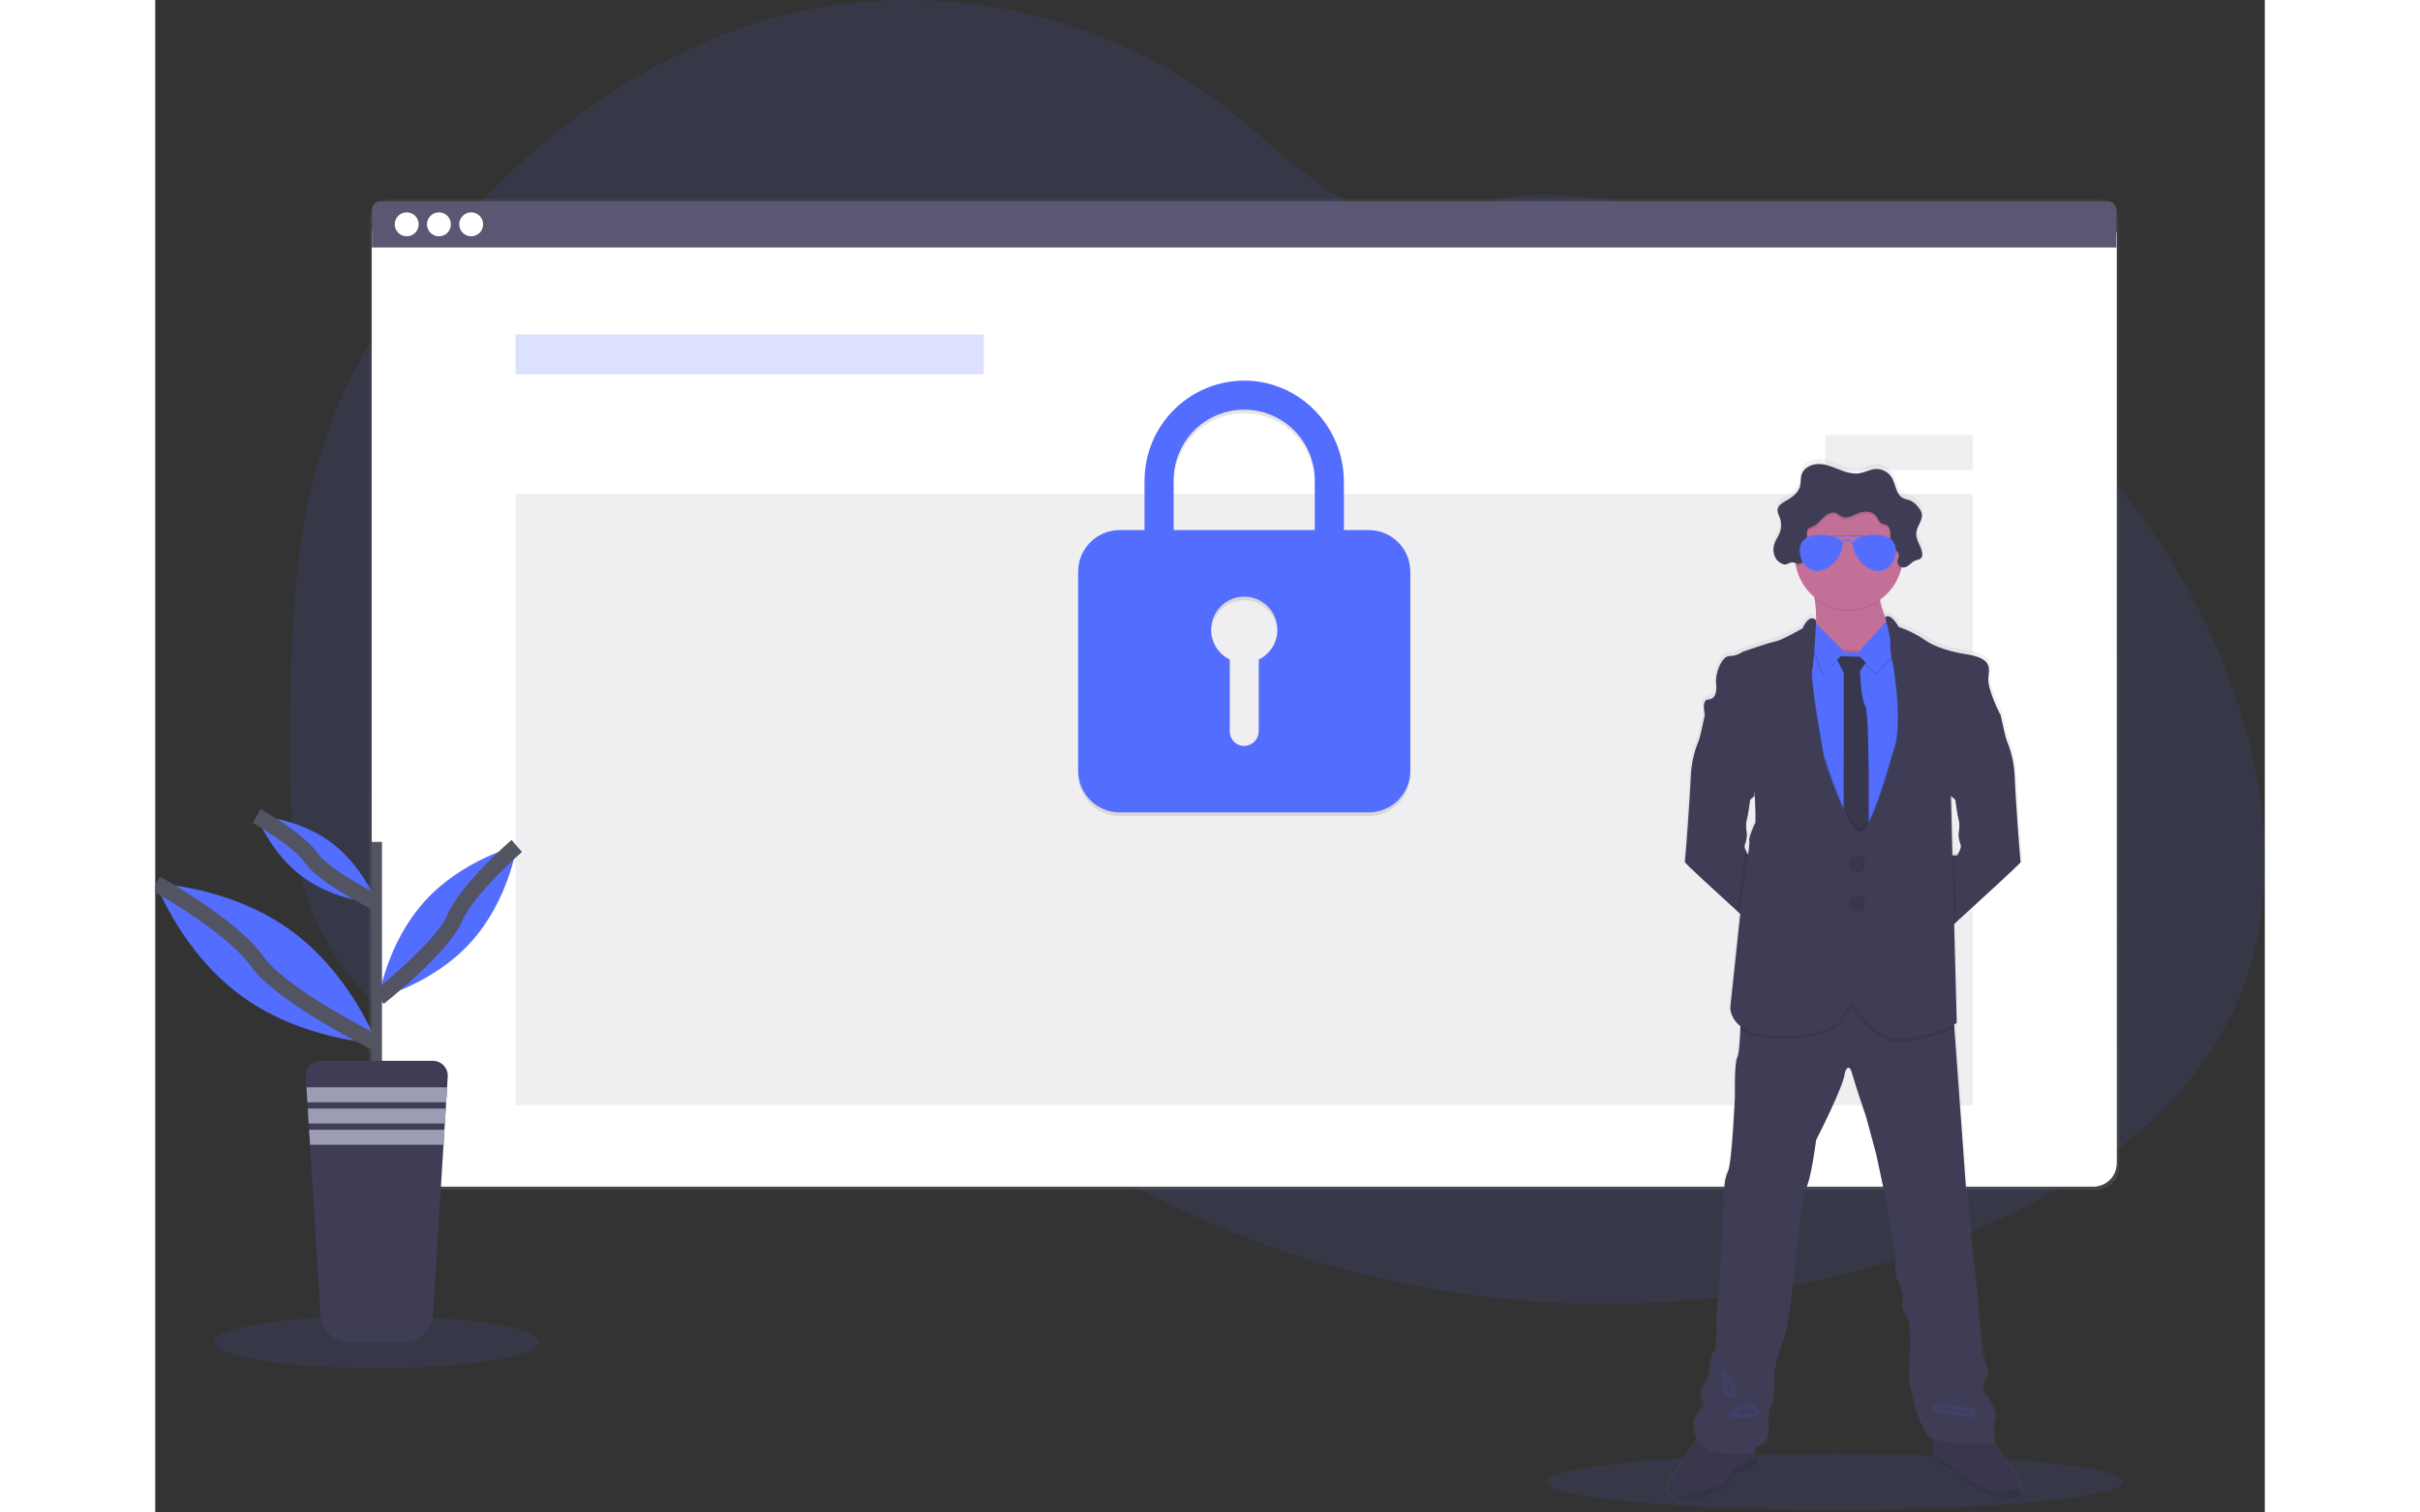 <svg width="200" height="125" viewBox="0 0 265 190" fill="none" xmlns="http://www.w3.org/2000/svg">
<rect x="0" y="0" width="265" height="190" fill="#333333" stroke="none"/>
<g clip-path="url(#clip0)">
<path opacity="0.1" d="M260.804 127.511C254.657 140.19 242.177 148.669 229.244 154.26C211.832 161.789 192.657 164.776 173.746 163.513C170.432 163.292 167.128 162.94 163.834 162.456C152.394 160.787 141.24 157.539 130.692 152.805C127.648 151.434 124.665 149.937 121.744 148.315C116.866 145.611 112.191 142.554 107.758 139.168C106.643 138.317 105.544 137.444 104.46 136.549C103.708 135.929 102.963 135.296 102.207 134.68C100.61 133.383 98.968 132.15 97.136 131.227C96.583 130.948 96.016 130.698 95.438 130.477C89.636 128.27 82.946 129.103 76.906 130.824C72.312 132.133 67.834 133.926 63.244 135.205C61.203 135.792 59.123 136.234 57.019 136.529C52.323 137.123 47.554 136.704 43.033 135.3L42.647 135.18C41.999 134.976 41.357 134.754 40.72 134.511L40.334 134.363C39.717 134.126 39.113 133.871 38.523 133.598L38.136 133.422C37.519 133.135 36.916 132.832 36.325 132.513C36.112 132.402 35.902 132.281 35.693 132.168C32.333 130.291 29.278 127.913 26.635 125.115C26.558 125.039 26.487 124.96 26.403 124.884C26.035 124.486 25.675 124.081 25.325 123.667C25.196 123.514 25.066 123.361 24.939 123.204C24.524 122.698 24.124 122.181 23.738 121.652C23.681 121.576 23.625 121.497 23.57 121.421C21.99 119.235 20.68 116.867 19.669 114.368C19.637 114.291 19.607 114.213 19.579 114.136C19.271 113.342 18.989 112.535 18.735 111.714C18.631 111.372 18.531 111.02 18.443 110.678C18.413 110.576 18.386 110.472 18.36 110.37C17.083 105.343 16.938 100.118 16.938 94.922C16.938 94.316 16.938 93.711 16.938 93.106C16.974 84.702 17.104 76.155 18.344 67.866C18.344 67.809 18.36 67.751 18.369 67.695C18.784 64.905 19.349 62.139 20.06 59.409C20.805 56.545 21.757 53.738 22.908 51.012C25.76 44.303 29.908 38.199 34.514 32.541C46.115 18.302 61.329 6.35 79.136 1.876C98.325 -2.942 119.651 1.675 135.129 13.998C139.848 17.754 144.088 22.203 149.388 25.083C154.014 27.59 159.43 28.629 164.385 26.656C168.479 25.025 171.144 24.215 175.743 24.463C185.263 25.001 194.649 26.967 203.585 30.294C203.946 30.426 204.307 30.563 204.665 30.699C227.962 39.612 247.988 57.32 258.398 80.076C258.674 80.677 258.941 81.283 259.201 81.894C265.407 96.391 267.651 113.382 260.804 127.511Z" fill="#536DFE"/>
<path opacity="0.1" d="M27.829 171.873C39.107 171.873 48.25 170.404 48.25 168.593C48.25 166.781 39.107 165.312 27.829 165.312C16.55 165.312 7.407 166.781 7.407 168.593C7.407 170.404 16.55 171.873 27.829 171.873Z" fill="#536DFE"/>
<path opacity="0.1" d="M211.029 189.666C231.027 189.666 247.239 188.092 247.239 186.15C247.239 184.208 231.027 182.634 211.029 182.634C191.031 182.634 174.82 184.208 174.82 186.15C174.82 188.092 191.031 189.666 211.029 189.666Z" fill="#536DFE"/>
<path d="M243.813 24.925H29.756C28.16 24.925 26.866 26.219 26.866 27.815V146.566C26.866 148.161 28.16 149.455 29.756 149.455H243.813C245.409 149.455 246.702 148.161 246.702 146.566V27.815C246.702 26.219 245.409 24.925 243.813 24.925Z" fill="url(#paint0_linear)"/>
<path d="M243.488 26.677H30.104C28.508 26.677 27.215 27.97 27.215 29.566V146.152C27.215 147.747 28.508 149.041 30.104 149.041H243.488C245.084 149.041 246.378 147.747 246.378 146.152V29.566C246.378 27.97 245.084 26.677 243.488 26.677Z" fill="white"/>
<path d="M243.488 26.677H30.104C28.508 26.677 27.215 27.97 27.215 29.566V146.152C27.215 147.747 28.508 149.041 30.104 149.041H243.488C245.084 149.041 246.378 147.747 246.378 146.152V29.566C246.378 27.97 245.084 26.677 243.488 26.677Z" fill="white"/>
<path opacity="0.04" d="M243.488 26.677H30.104C28.508 26.677 27.215 27.97 27.215 29.566V146.152C27.215 147.747 28.508 149.041 30.104 149.041H243.488C245.084 149.041 246.378 147.747 246.378 146.152V29.566C246.378 27.97 245.084 26.677 243.488 26.677Z" fill="white"/>
<path d="M245.265 25.272H28.328C28.032 25.272 27.749 25.39 27.541 25.598C27.332 25.807 27.215 26.09 27.215 26.385V31.088H246.368V26.385C246.368 26.091 246.252 25.81 246.046 25.602C245.839 25.393 245.558 25.275 245.265 25.272Z" fill="#5A5773"/>
<path d="M31.591 29.684C32.422 29.684 33.095 29.011 33.095 28.18C33.095 27.35 32.422 26.677 31.591 26.677C30.761 26.677 30.088 27.35 30.088 28.18C30.088 29.011 30.761 29.684 31.591 29.684Z" fill="white"/>
<path d="M35.639 29.684C36.47 29.684 37.143 29.011 37.143 28.18C37.143 27.35 36.47 26.677 35.639 26.677C34.809 26.677 34.136 27.35 34.136 28.18C34.136 29.011 34.809 29.684 35.639 29.684Z" fill="white"/>
<path d="M39.688 29.684C40.519 29.684 41.192 29.011 41.192 28.18C41.192 27.35 40.519 26.677 39.688 26.677C38.858 26.677 38.185 27.35 38.185 28.18C38.185 29.011 38.858 29.684 39.688 29.684Z" fill="white"/>
<path opacity="0.2" d="M104.08 42.025H45.266V47.017H104.08V42.025Z" fill="#536DFE"/>
<path opacity="0.1" d="M228.328 62.042H45.266V138.833H228.328V62.042Z" fill="#5A5773"/>
<path opacity="0.1" d="M152.451 67.05H149.316V60.961C149.316 54.091 143.839 48.38 136.968 48.275C135.311 48.258 133.668 48.569 132.132 49.189C130.596 49.81 129.198 50.729 128.018 51.892C126.839 53.056 125.901 54.441 125.26 55.969C124.618 57.496 124.285 59.136 124.28 60.792V67.05H121.152C119.77 67.054 118.446 67.605 117.469 68.582C116.491 69.56 115.94 70.884 115.936 72.266V97.3C115.94 98.683 116.491 100.007 117.469 100.984C118.446 101.961 119.77 102.512 121.152 102.517H152.451C153.833 102.512 155.157 101.961 156.134 100.984C157.111 100.007 157.661 98.682 157.665 97.3V72.266C157.661 70.884 157.111 69.56 156.134 68.582C155.157 67.605 153.833 67.054 152.451 67.05ZM138.629 83.324V92.29C138.632 92.764 138.455 93.223 138.132 93.572C137.81 93.92 137.368 94.133 136.894 94.168C136.647 94.18 136.4 94.141 136.168 94.054C135.936 93.968 135.724 93.835 135.545 93.664C135.366 93.493 135.224 93.288 135.126 93.061C135.029 92.833 134.979 92.588 134.979 92.341V83.319C134.133 82.906 133.451 82.219 133.046 81.369C132.64 80.519 132.535 79.557 132.747 78.64C132.959 77.722 133.475 76.904 134.212 76.318C134.949 75.732 135.862 75.413 136.804 75.413C137.745 75.413 138.659 75.732 139.396 76.318C140.133 76.904 140.649 77.722 140.861 78.64C141.073 79.557 140.967 80.519 140.562 81.369C140.157 82.219 139.475 82.906 138.629 83.319V83.324ZM145.671 67.05H127.93V60.792C127.93 58.441 128.864 56.186 130.527 54.523C132.19 52.86 134.445 51.926 136.797 51.926C139.149 51.926 141.404 52.86 143.067 54.523C144.73 56.186 145.664 58.441 145.664 60.792L145.671 67.05Z" fill="black"/>
<path d="M152.451 66.587H149.316V60.499C149.316 53.628 143.839 47.917 136.968 47.813C135.311 47.795 133.668 48.106 132.132 48.727C130.596 49.347 129.198 50.266 128.018 51.43C126.839 52.593 125.901 53.979 125.26 55.506C124.618 57.034 124.285 58.673 124.28 60.33V66.587H121.152C119.77 66.591 118.446 67.142 117.469 68.12C116.491 69.097 115.94 70.421 115.936 71.804V96.838C115.94 98.22 116.491 99.544 117.469 100.521C118.446 101.499 119.77 102.05 121.152 102.054H152.451C153.833 102.05 155.157 101.499 156.134 100.521C157.111 99.544 157.661 98.22 157.665 96.838V71.804C157.661 70.422 157.111 69.097 156.134 68.12C155.157 67.142 153.833 66.591 152.451 66.587V66.587ZM138.629 82.861V91.827C138.632 92.302 138.455 92.76 138.132 93.109C137.81 93.458 137.368 93.671 136.894 93.706C136.647 93.717 136.4 93.678 136.168 93.592C135.936 93.505 135.724 93.372 135.545 93.202C135.366 93.031 135.224 92.825 135.126 92.598C135.029 92.37 134.979 92.126 134.979 91.878V82.856C134.133 82.444 133.451 81.756 133.046 80.906C132.64 80.057 132.535 79.095 132.747 78.177C132.959 77.26 133.475 76.441 134.212 75.855C134.949 75.269 135.862 74.95 136.804 74.95C137.745 74.95 138.659 75.269 139.396 75.855C140.133 76.441 140.649 77.26 140.861 78.177C141.073 79.095 140.967 80.057 140.562 80.906C140.157 81.756 139.475 82.444 138.629 82.856V82.861ZM145.671 66.587H127.93V60.33C127.93 57.978 128.864 55.723 130.527 54.06C132.19 52.397 134.445 51.463 136.797 51.463C139.149 51.463 141.404 52.397 143.067 54.06C144.73 55.723 145.664 57.978 145.664 60.33L145.671 66.587Z" fill="#536DFE"/>
<path opacity="0.1" d="M228.328 54.651H209.799V59.025H228.328V54.651Z" fill="#5A5773"/>
<path d="M234.634 187.21C234.512 186.597 234.303 186.004 234.014 185.449L231.238 181.304H231.254C231.254 181.304 230.817 179.222 231.254 178.2C231.691 177.177 229.695 174.663 229.695 174.663C229.695 174.663 229.452 174.031 230.086 173.254C230.72 172.477 229.695 170.2 229.695 170.2C229.695 170.2 229.209 165.447 229.161 164.72C229.112 163.994 228.721 159.969 228.721 159.969L227.796 151.435L226.149 128.818L226.119 128.395C226.322 128.296 226.431 128.233 226.431 128.233L226.102 115.728L226.387 115.471C228.871 113.222 234.601 108.018 234.543 107.904C234.486 107.791 233.85 99.213 233.775 97.067C233.712 95.541 233.378 94.039 232.79 92.63C232.647 92.345 232.233 90.469 232.061 89.676C232.015 89.458 231.985 89.322 231.985 89.322C231.985 89.322 230.306 86.12 230.451 84.665C230.597 83.21 230.889 82.121 227.308 81.612C227.308 81.612 224.3 81.163 222.51 79.939C221.451 79.206 220.294 78.627 219.072 78.218C219.072 78.218 218.068 76.368 217.37 76.995C217.074 76.334 216.853 75.643 216.711 74.933L216.69 74.804C218.016 73.879 218.97 72.513 219.382 70.95C219.406 70.862 219.424 70.772 219.445 70.684C219.514 70.707 219.587 70.721 219.66 70.723C220.268 70.723 220.643 70.046 221.212 69.83C221.443 69.74 221.728 69.726 221.906 69.543C221.965 69.473 222.009 69.391 222.035 69.303C222.061 69.216 222.069 69.123 222.059 69.032C222.065 68.969 222.065 68.906 222.059 68.843C222.06 68.82 222.06 68.798 222.059 68.775V68.799C221.904 67.957 221.251 67.209 221.323 66.353C221.393 65.549 222.1 64.841 222.043 64.056C222.042 63.994 222.036 63.933 222.026 63.871V63.899C221.94 63.593 221.782 63.312 221.564 63.08C221.315 62.741 220.988 62.467 220.611 62.28C220.289 62.139 219.917 62.106 219.616 61.938C218.732 61.456 218.735 60.203 218.21 59.347C217.985 58.989 217.665 58.701 217.287 58.514C216.908 58.326 216.486 58.247 216.065 58.285C215.408 58.35 214.814 58.699 214.164 58.812C213.275 58.97 212.371 58.68 211.529 58.35C210.687 58.019 209.833 57.656 208.929 57.656C208.024 57.656 207.046 58.118 206.773 58.972C206.627 59.434 206.699 59.932 206.588 60.401C206.389 61.23 205.662 61.822 204.911 62.234C204.448 62.49 203.897 62.784 203.754 63.27C203.754 63.256 203.754 63.245 203.754 63.233C203.744 63.272 203.736 63.311 203.731 63.351C203.726 63.402 203.726 63.454 203.731 63.506C203.731 63.839 203.907 64.156 204.025 64.473C204.244 65.076 204.24 65.738 204.011 66.337C203.84 66.777 203.548 67.163 203.382 67.6C203.303 67.804 203.252 68.017 203.229 68.234V68.197C203.223 68.296 203.223 68.395 203.229 68.493C203.226 68.831 203.305 69.165 203.46 69.465C203.566 69.672 203.713 69.856 203.891 70.006C204.07 70.156 204.276 70.268 204.499 70.337C204.962 70.443 205.251 69.99 205.739 70.106C205.826 70.127 205.912 70.154 205.996 70.187C206.012 70.291 206.028 70.395 206.046 70.496C206.342 72.053 207.171 73.458 208.392 74.468C208.392 74.524 208.411 74.579 208.418 74.637C208.565 75.559 208.63 76.493 208.61 77.427C208.61 77.427 207.881 76.361 206.882 78.419C206.882 78.419 204.274 79.923 203.375 80.094C202.475 80.265 199.28 81.378 199.28 81.378C198.798 81.727 198.219 81.914 197.624 81.912C196.627 81.912 195.799 84.094 195.919 85.281C196.039 86.467 195.847 87.342 194.92 87.39C193.992 87.439 194.499 89.32 194.506 89.352L194.42 89.757C194.24 90.585 193.846 92.362 193.708 92.639C193.119 94.048 192.785 95.55 192.72 97.076C192.648 99.223 192.026 107.768 191.954 107.914C191.905 108.008 195.831 111.596 198.591 114.104L198.991 114.465L197.721 126.327C197.758 126.784 197.894 127.228 198.119 127.627C198.344 128.026 198.654 128.372 199.026 128.64C199.026 128.779 199.026 128.92 199.012 129.066C198.956 130.454 198.845 132.133 198.623 132.573C198.235 133.35 198.332 137.519 198.332 137.519C198.332 137.519 197.941 146.004 197.455 146.927C196.969 147.85 196.87 149.786 197.015 150.165C197.161 150.545 196.527 160.734 196.527 160.734L196.042 165.294C196.042 165.294 196.187 169.657 195.748 169.754C195.308 169.851 195.065 172.858 195.065 172.858C195.065 172.858 193.509 174.991 194.189 175.766C194.869 176.541 194.089 176.883 194.017 177.075C193.946 177.267 192.532 178.001 193.555 180.712C193.564 180.739 193.575 180.765 193.587 180.79C192.63 182.121 189.595 186.412 189.78 187.064C189.916 187.479 190.206 187.826 190.589 188.036C191.304 188.464 192.53 188.662 194.48 188.036C197.719 186.992 197.487 186.24 197.487 186.24C197.504 185.889 197.655 185.557 197.909 185.314C198.163 185.07 198.5 184.933 198.852 184.931C200.192 184.834 201.191 183.599 201.191 183.599L201.034 183.013L200.818 182.204C200.844 181.973 201.008 181.568 201.744 181.343C202.866 181.003 202.572 178.87 202.572 178.87C202.572 178.87 202.475 176.64 202.961 176.349C203.446 176.058 203.254 172.372 203.254 172.372C203.254 172.372 203.791 169.705 204.568 167.91C205.346 166.115 206.275 155.451 206.275 155.451C206.275 155.451 206.907 150.214 207.492 148.71C208.077 147.207 208.614 142.989 208.614 142.989C208.614 142.989 212.221 136.006 212.267 134.454C212.267 134.454 212.729 132.999 213.192 134.599C213.655 136.2 214.955 140.031 214.955 140.031L216.22 144.734L217.731 151.764L218.707 157.681C218.707 157.681 218.559 159.911 218.938 160.688C219.318 161.465 219.864 163.256 219.572 163.596C219.281 163.936 220.155 165.537 220.4 165.875C220.645 166.212 220.4 173.39 220.4 173.39C220.4 173.39 221.52 179.5 223.128 180.561C223.24 180.635 223.359 180.697 223.484 180.746C223.461 181.408 223.438 182.294 223.468 182.757C223.464 182.86 223.481 182.963 223.518 183.06C223.664 183.254 225.321 184.563 225.663 184.563C226.005 184.563 227.22 185.412 227.271 185.824C227.321 186.236 230.831 187.98 231.328 188.031C231.825 188.082 234.236 188.514 234.567 187.837C234.648 187.638 234.672 187.421 234.634 187.21ZM226.012 99.833L226.262 100.048C226.262 100.048 226.519 102.049 226.702 102.649C226.884 103.248 226.665 104.414 226.665 104.414C226.681 104.849 226.768 105.278 226.921 105.686C227.139 106.123 226.482 107.074 226.482 107.074H225.897L225.714 99.584L226.012 99.833ZM208.61 77.469V77.425C208.605 77.439 208.603 77.455 208.603 77.469H208.61ZM199.623 106.303C199.532 106.11 199.519 105.889 199.586 105.686C199.638 105.576 199.679 105.461 199.708 105.343C199.78 105.04 199.825 104.73 199.842 104.418C199.843 104.414 199.843 104.41 199.842 104.407C199.821 104.296 199.634 103.222 199.808 102.653C199.981 102.084 200.245 100.053 200.245 100.053L200.411 99.912L200.798 99.576C200.798 99.576 200.798 99.452 200.825 99.246C200.906 101.004 200.971 102.947 200.867 103.044C200.673 103.236 199.965 105.126 200.136 105.2C200.192 105.226 200.115 105.982 199.986 107C199.84 106.781 199.718 106.548 199.623 106.303V106.303Z" fill="url(#paint1_linear)"/>
<path d="M218.268 79.317V82.195L212.364 85.163C212.364 85.163 206.502 81.616 207.948 80.205C208.873 79.312 208.695 76.86 208.445 75.174C208.3 74.193 208.131 73.474 208.131 73.474C208.131 73.474 218.661 70.466 217.069 72.75C216.537 73.513 216.496 74.501 216.674 75.479C217.035 77.42 218.268 79.317 218.268 79.317Z" fill="#C37098"/>
<path d="M202.096 107.458L201.334 116.831C201.334 116.831 200.194 115.797 198.718 114.451C195.982 111.955 192.095 108.385 192.142 108.291C192.213 108.145 192.835 99.641 192.903 97.504C192.966 95.987 193.296 94.493 193.879 93.09C194.018 92.813 194.409 91.045 194.573 90.219C194.628 89.963 194.663 89.796 194.663 89.796L195.94 89.282C195.94 89.282 201.26 95.218 201.26 95.327C201.26 95.436 200.897 99.995 200.897 99.995L200.52 100.324L200.356 100.465C200.356 100.465 200.101 102.457 199.921 103.053C199.741 103.65 199.935 104.687 199.956 104.798C199.939 105.109 199.895 105.419 199.824 105.723C199.794 105.84 199.753 105.954 199.701 106.063C199.636 106.265 199.649 106.485 199.738 106.678C199.841 106.946 199.975 107.202 200.136 107.439L202.096 107.458Z" fill="#3F3D56"/>
<path d="M234.34 108.291C234.396 108.404 228.721 113.583 226.262 115.82L225.147 116.831L224.393 107.458H226.348C226.348 107.458 227 106.516 226.783 106.081C226.631 105.676 226.546 105.249 226.531 104.816C226.531 104.816 226.746 103.659 226.565 103.06C226.385 102.461 226.13 100.472 226.13 100.472L225.883 100.259L225.589 100.002C225.589 100.002 225.226 95.443 225.226 95.334C225.226 95.225 230.546 89.29 230.546 89.29L231.814 89.796C231.814 89.796 231.842 89.933 231.888 90.15C232.059 90.939 232.469 92.806 232.61 93.09C233.192 94.493 233.523 95.987 233.586 97.504C233.646 99.641 234.266 108.145 234.34 108.291Z" fill="#3F3D56"/>
<path d="M234.363 187.853C234.023 188.528 231.636 188.084 231.143 188.047C230.65 188.01 227.171 186.259 227.122 185.85C227.074 185.44 225.869 184.596 225.531 184.596C225.193 184.596 223.553 183.291 223.407 183.099C223.37 183.003 223.354 182.901 223.359 182.798C223.308 182.005 223.407 179.962 223.407 179.962L230.405 180.349L233.805 185.463C234.092 186.015 234.299 186.605 234.421 187.214C234.462 187.428 234.442 187.65 234.363 187.853V187.853Z" fill="#3F3D56"/>
<path opacity="0.1" d="M234.363 187.853C234.023 188.528 231.636 188.084 231.143 188.047C230.65 188.01 227.171 186.259 227.122 185.85C227.074 185.44 225.869 184.596 225.531 184.596C225.193 184.596 223.553 183.291 223.407 183.099C223.37 183.003 223.354 182.901 223.359 182.798C223.308 182.005 223.407 179.962 223.407 179.962L230.405 180.349L233.805 185.463C234.092 186.015 234.299 186.605 234.421 187.214C234.462 187.428 234.442 187.65 234.363 187.853V187.853Z" fill="black"/>
<path opacity="0.1" d="M234.363 187.853C234.023 188.528 231.636 188.084 231.143 188.047C230.65 188.01 227.171 186.259 227.122 185.85C227.074 185.44 225.869 184.596 225.531 184.596C225.193 184.596 223.553 183.291 223.407 183.099C223.37 183.003 223.354 182.901 223.359 182.798L225.626 184.233C225.626 184.233 227.074 185.158 227.46 185.706C227.846 186.254 230.891 187.395 231.143 187.418C231.33 187.436 233.329 187.052 234.421 187.214C234.462 187.428 234.442 187.65 234.363 187.853V187.853Z" fill="black"/>
<path d="M201.284 183.631C201.284 183.631 200.293 184.862 198.97 184.957C198.621 184.959 198.286 185.096 198.035 185.338C197.783 185.581 197.635 185.91 197.619 186.259C197.619 186.259 197.851 187.008 194.651 188.047C192.72 188.669 191.505 188.473 190.798 188.047C190.418 187.838 190.131 187.492 189.995 187.08C189.777 186.31 194.048 180.446 194.048 180.446L197.934 180.214L200.71 181.468L201.135 183.057L201.284 183.631Z" fill="#3F3D56"/>
<path opacity="0.1" d="M201.284 183.631C201.284 183.631 200.293 184.862 198.97 184.957C198.621 184.959 198.286 185.096 198.035 185.338C197.783 185.581 197.635 185.91 197.619 186.259C197.619 186.259 197.851 187.008 194.651 188.047C192.72 188.669 191.505 188.473 190.798 188.047C190.418 187.838 190.131 187.492 189.995 187.08C189.777 186.31 194.048 180.446 194.048 180.446L197.934 180.214L200.71 181.468L201.135 183.057L201.284 183.631Z" fill="black"/>
<path opacity="0.1" d="M201.284 183.631C201.284 183.631 200.294 184.862 198.971 184.957C198.621 184.959 198.287 185.096 198.035 185.338C197.784 185.581 197.635 185.91 197.62 186.259C197.62 186.259 197.851 187.009 194.652 188.047C192.72 188.669 191.506 188.473 190.798 188.047C192.618 187.857 196.641 186.708 197.044 186.31C197.527 185.826 198.131 184.499 198.54 184.475C198.825 184.457 200.271 183.587 201.138 183.048L201.284 183.631Z" fill="black"/>
<path d="M231.081 178.25C230.646 179.264 231.081 181.339 231.081 181.339C231.081 181.339 224.604 181.676 223.021 180.615C221.439 179.553 220.32 173.471 220.32 173.471C220.32 173.471 220.551 166.33 220.32 165.993C220.088 165.655 219.209 164.063 219.498 163.726C219.788 163.388 219.267 161.602 218.871 160.829C218.476 160.057 218.64 157.838 218.64 157.838L217.673 151.949L216.179 144.953L214.909 140.271C214.909 140.271 213.606 136.459 213.165 134.868C212.723 133.276 212.256 134.722 212.256 134.722C212.209 136.267 208.638 143.216 208.638 143.216C208.638 143.216 208.106 147.415 207.527 148.909C206.949 150.403 206.32 155.618 206.32 155.618C206.32 155.618 205.394 166.233 204.631 168.019C203.868 169.805 203.343 172.458 203.343 172.458C203.343 172.458 203.537 176.127 203.053 176.416C202.57 176.705 202.649 178.926 202.649 178.926C202.649 178.926 202.938 181.047 201.827 181.387C200.717 181.727 200.902 182.449 200.902 182.449C200.902 182.449 194.726 183.462 193.712 180.758C192.699 178.054 194.099 177.334 194.175 177.14C194.251 176.946 195.022 176.61 194.346 175.835C193.671 175.061 195.214 172.942 195.214 172.942C195.214 172.942 195.457 169.951 195.889 169.853C196.322 169.756 196.181 165.414 196.181 165.414L196.662 160.878C196.662 160.878 197.291 150.744 197.145 150.357C197 149.971 197.097 148.044 197.58 147.119C198.064 146.193 198.448 137.755 198.448 137.755C198.448 137.755 198.351 133.607 198.737 132.834C198.968 132.397 199.065 130.715 199.121 129.344C199.162 128.296 199.172 127.428 199.172 127.428L204.576 125.402L211.515 123.183L217.354 125.982L225.897 127.622L226.003 129.096L227.634 151.606L228.559 160.098C228.559 160.098 228.946 164.103 228.994 164.827C229.043 165.551 229.524 170.281 229.524 170.281C229.524 170.281 230.537 172.548 229.91 173.321C229.283 174.094 229.524 174.709 229.524 174.709C229.524 174.709 231.516 177.237 231.081 178.25Z" fill="#3F3D56"/>
<path opacity="0.1" d="M217.074 72.75C216.542 73.513 216.5 74.501 216.678 75.479C215.462 76.337 213.999 76.771 212.512 76.716C211.025 76.66 209.598 76.118 208.45 75.172V75.172C208.304 74.191 208.135 73.471 208.135 73.471C208.135 73.471 218.665 70.469 217.074 72.75Z" fill="black"/>
<path d="M219.535 69.798C219.535 71.138 219.138 72.449 218.393 73.564C217.648 74.678 216.59 75.547 215.351 76.06C214.113 76.573 212.75 76.707 211.435 76.446C210.12 76.184 208.913 75.538 207.965 74.591C207.017 73.643 206.371 72.435 206.11 71.12C205.848 69.805 205.982 68.443 206.495 67.204C207.008 65.966 207.877 64.907 208.992 64.162C210.106 63.418 211.417 63.02 212.757 63.02C213.649 63.016 214.532 63.188 215.356 63.527C216.18 63.866 216.929 64.365 217.56 64.996C218.19 65.626 218.689 66.375 219.028 67.199C219.367 68.023 219.539 68.907 219.535 69.798Z" fill="#C37098"/>
<path opacity="0.1" d="M220.946 81.061L218.726 120.606L206.662 118.073L204.272 102.221L206.639 80.939L208.42 81.168L211.562 81.568L214.673 81.76L218.046 81.385L220.946 81.061Z" fill="black"/>
<path d="M220.946 81.35L218.726 120.896L206.662 118.363L204.272 102.51L206.639 81.23L208.42 81.457L211.562 81.857L214.673 82.049L218.046 81.674L220.946 81.35Z" fill="#536DFE"/>
<path d="M211.03 82.412L215.374 82.558L214.153 84.267C214.153 84.267 214.238 87.721 214.819 88.711C215.4 89.701 215.228 104.997 215.228 104.997L214.072 107.192L212.094 104.73L212.119 84.536L211.03 82.412Z" fill="#3F3D56"/>
<path opacity="0.1" d="M211.03 82.412L215.374 82.558L214.153 84.267C214.153 84.267 214.238 87.721 214.819 88.711C215.4 89.701 215.228 104.997 215.228 104.997L214.072 107.192L212.094 104.73L212.119 84.536L211.03 82.412Z" fill="black"/>
<path opacity="0.1" d="M217.833 77.924L213.78 82.412L216.095 84.825L219.933 81.084L217.833 77.924Z" fill="black"/>
<path d="M217.833 77.635L213.78 82.123L216.095 84.536L219.933 80.795L217.833 77.635Z" fill="#536DFE"/>
<path opacity="0.1" d="M212.068 82.195L207.964 78.093L207.578 80.24L209.461 84.945L212.068 82.195Z" fill="black"/>
<path d="M212.212 81.906L208.11 77.804L207.724 79.951L209.607 84.656L212.212 81.906Z" fill="#536DFE"/>
<path opacity="0.1" d="M226.024 129.103C224.054 130.041 221.945 130.652 219.778 130.91C215.797 131.416 213.192 126.35 213.192 126.35L211.672 128.328C211.189 130.429 203.831 130.958 200.839 130.162C200.219 130.009 199.635 129.733 199.123 129.351C199.165 128.303 199.174 127.435 199.174 127.435L204.578 125.409L211.517 123.19L217.356 125.989L225.899 127.629L226.024 129.103Z" fill="black"/>
<path opacity="0.1" d="M220.946 81.353L218.728 120.896L206.662 118.363L204.268 102.512L206.632 81.23L208.413 81.461C208.367 82.237 208.28 83.009 208.152 83.775C207.862 85.128 209.648 94.73 209.648 94.73C209.648 94.73 213.042 105.498 214.569 103.946C216.095 102.394 218.27 94.198 218.27 94.198C219.743 91.159 218.295 82.632 218.186 82.461C218.111 82.209 218.064 81.949 218.048 81.686L220.946 81.353Z" fill="black"/>
<path opacity="0.1" d="M226.158 111.953L226.26 115.827L225.145 116.838L224.393 107.458H226.059L226.158 111.953Z" fill="black"/>
<path opacity="0.1" d="M199.958 104.805C199.941 105.116 199.897 105.426 199.826 105.73C199.826 105.644 199.826 105.596 199.808 105.589C199.738 105.57 199.822 105.216 199.958 104.805Z" fill="black"/>
<path opacity="0.1" d="M202.096 107.458L201.335 116.831C201.335 116.831 200.194 115.797 198.718 114.451L198.894 112.79C198.894 112.79 199.516 108.709 199.743 106.697C199.846 106.965 199.979 107.22 200.141 107.458H202.096Z" fill="black"/>
<path d="M208.64 77.948C208.64 77.948 207.918 76.886 206.928 78.935C206.928 78.935 204.346 80.432 203.458 80.601C202.57 80.77 199.41 81.88 199.41 81.88C198.932 82.225 198.358 82.41 197.77 82.41C196.779 82.41 195.958 84.582 196.079 85.764C196.199 86.946 196.007 87.816 195.091 87.865C194.175 87.913 194.679 89.817 194.679 89.817L200.784 96.814C200.784 96.814 201.17 103.257 200.978 103.451C200.786 103.646 200.085 105.533 200.254 105.598C200.423 105.663 199.329 112.788 199.329 112.788L197.857 126.614C197.857 126.614 197.857 128.927 200.851 129.725C203.844 130.523 211.207 129.996 211.681 127.895L213.201 125.915C213.201 125.915 215.806 130.984 219.787 130.477C223.768 129.97 226.304 128.522 226.304 128.522L225.869 111.952L225.58 100.009L231.795 89.796C231.795 89.796 230.13 86.611 230.275 85.17C230.421 83.728 230.708 82.636 227.162 82.13C227.162 82.13 224.171 81.683 222.408 80.464C221.361 79.737 220.216 79.161 219.008 78.753C219.008 78.753 218.013 76.902 217.321 77.536C217.321 77.536 218.015 80.152 217.957 80.543C217.9 80.934 218.066 82.701 218.175 82.884C218.284 83.067 219.732 91.582 218.258 94.621C218.258 94.621 216.095 102.817 214.557 104.37C213.019 105.922 209.637 95.154 209.637 95.154C209.637 95.154 207.851 85.549 208.14 84.198C208.429 82.847 208.64 77.948 208.64 77.948Z" fill="#3F3D56"/>
<path d="M213.803 109.581C214.389 109.581 214.865 109.106 214.865 108.52C214.865 107.933 214.389 107.458 213.803 107.458C213.217 107.458 212.741 107.933 212.741 108.52C212.741 109.106 213.217 109.581 213.803 109.581Z" fill="#3F3D56"/>
<path d="M213.803 114.587C214.389 114.587 214.865 114.112 214.865 113.525C214.865 112.939 214.389 112.464 213.803 112.464C213.217 112.464 212.741 112.939 212.741 113.525C212.741 114.112 213.217 114.587 213.803 114.587Z" fill="#3F3D56"/>
<path opacity="0.1" d="M213.803 109.581C214.389 109.581 214.865 109.106 214.865 108.52C214.865 107.933 214.389 107.458 213.803 107.458C213.217 107.458 212.741 107.933 212.741 108.52C212.741 109.106 213.217 109.581 213.803 109.581Z" fill="black"/>
<path opacity="0.1" d="M213.803 114.587C214.389 114.587 214.865 114.112 214.865 113.525C214.865 112.939 214.389 112.464 213.803 112.464C213.217 112.464 212.741 112.939 212.741 113.525C212.741 114.112 213.217 114.587 213.803 114.587Z" fill="black"/>
<path opacity="0.1" d="M223.345 176.802C223.345 176.802 227.703 177.14 228.136 177.478C228.569 177.816 223.345 176.802 223.345 176.802Z" fill="black" stroke="#536DFE" stroke-miterlimit="10"/>
<path opacity="0.1" d="M197.397 173.376C197.397 173.376 198.323 174.533 197.93 175.065C197.536 175.597 197.397 173.376 197.397 173.376Z" fill="black" stroke="#536DFE" stroke-miterlimit="10"/>
<path opacity="0.1" d="M198.508 177.547C198.508 177.547 200.196 176.437 200.872 177.175C201.547 177.913 198.508 177.547 198.508 177.547Z" fill="black" stroke="#536DFE" stroke-miterlimit="10"/>
<path opacity="0.1" d="M219.535 69.798C219.536 70.376 219.463 70.952 219.318 71.512C219.175 71.447 219.055 71.34 218.975 71.205C218.895 71.07 218.858 70.914 218.869 70.758C218.899 70.483 219.082 70.231 219.042 69.958C218.984 69.537 218.475 69.365 218.207 69.032C217.876 68.63 217.948 68.044 217.976 67.524C218.004 67.004 217.872 66.367 217.384 66.189C217.238 66.136 217.078 66.131 216.937 66.071C216.553 65.909 216.435 65.433 216.178 65.104C215.665 64.443 214.645 64.457 213.865 64.771C213.526 64.934 213.178 65.079 212.824 65.206C212.647 65.269 212.458 65.294 212.271 65.28C212.083 65.266 211.901 65.213 211.735 65.125C211.582 65.028 211.459 64.894 211.302 64.797C210.779 64.482 210.095 64.797 209.641 65.201C209.188 65.606 208.825 66.15 208.253 66.397C207.996 66.513 207.68 66.582 207.559 66.832C207.5 66.968 207.474 67.117 207.485 67.265C207.485 68.165 207.592 69.079 207.404 69.96C207.284 70.527 206.886 71.17 206.31 71.1C206.238 71.09 206.168 71.072 206.1 71.047C205.926 70.121 205.948 69.168 206.163 68.251C206.379 67.333 206.784 66.47 207.351 65.718C207.919 64.966 208.637 64.34 209.461 63.881C210.284 63.422 211.194 63.139 212.132 63.052C213.071 62.964 214.017 63.073 214.911 63.372C215.805 63.671 216.627 64.153 217.324 64.788C218.021 65.422 218.578 66.195 218.96 67.057C219.341 67.919 219.539 68.851 219.54 69.793L219.535 69.798Z" fill="black"/>
<path d="M205.797 70.663C205.97 70.703 206.134 70.793 206.313 70.816C206.889 70.885 207.286 70.242 207.407 69.675C207.594 68.794 207.497 67.88 207.49 66.98C207.477 66.832 207.502 66.684 207.562 66.548C207.694 66.298 208.01 66.229 208.256 66.113C208.815 65.863 209.181 65.331 209.644 64.917C210.106 64.503 210.779 64.198 211.302 64.512C211.457 64.605 211.582 64.743 211.735 64.841C211.902 64.927 212.085 64.979 212.272 64.993C212.46 65.007 212.649 64.983 212.827 64.922C213.185 64.815 213.521 64.628 213.865 64.487C214.638 64.172 215.66 64.161 216.179 64.817C216.435 65.148 216.553 65.623 216.937 65.784C217.078 65.845 217.238 65.852 217.384 65.905C217.872 66.088 217.997 66.719 217.976 67.24C217.955 67.76 217.886 68.345 218.207 68.748C218.476 69.076 218.985 69.247 219.042 69.673C219.079 69.946 218.899 70.201 218.869 70.474C218.862 70.575 218.875 70.677 218.908 70.773C218.941 70.869 218.992 70.958 219.06 71.034C219.127 71.11 219.209 71.172 219.3 71.217C219.392 71.261 219.491 71.287 219.593 71.292C220.194 71.292 220.567 70.619 221.129 70.404C221.36 70.314 221.64 70.3 221.823 70.117C221.891 70.029 221.939 69.928 221.964 69.82C221.988 69.711 221.989 69.599 221.966 69.49C221.853 68.604 221.143 67.834 221.219 66.946C221.291 66.094 222.08 65.352 221.913 64.514C221.828 64.206 221.669 63.922 221.45 63.689C221.202 63.353 220.879 63.079 220.507 62.891C220.185 62.752 219.813 62.719 219.519 62.55C218.644 62.072 218.647 60.822 218.131 59.971C217.91 59.62 217.596 59.335 217.223 59.15C216.851 58.965 216.435 58.886 216.021 58.921C215.371 58.986 214.781 59.331 214.138 59.446C213.257 59.603 212.364 59.314 211.529 58.983C210.694 58.653 209.849 58.289 208.954 58.289C208.059 58.289 207.09 58.752 206.817 59.599C206.673 60.062 206.745 60.556 206.634 61.022C206.44 61.847 205.709 62.435 204.973 62.844C204.467 63.127 203.858 63.45 203.798 64.026C203.759 64.392 203.96 64.72 204.087 65.074C204.304 65.673 204.299 66.329 204.073 66.925C203.904 67.362 203.622 67.746 203.451 68.181C203.33 68.476 203.272 68.794 203.282 69.113C203.293 69.432 203.371 69.745 203.511 70.032C203.619 70.241 203.768 70.425 203.95 70.575C204.132 70.724 204.342 70.834 204.568 70.899C205.024 71.008 205.311 70.557 205.797 70.663Z" fill="#3F3D56"/>
<g opacity="0.1">
<path opacity="0.1" d="M207.407 69.171C207.287 69.738 206.887 70.381 206.311 70.311C206.132 70.288 205.97 70.198 205.795 70.159C205.311 70.052 205.024 70.506 204.569 70.39C204.342 70.325 204.132 70.215 203.949 70.066C203.767 69.916 203.617 69.732 203.509 69.523C203.388 69.287 203.315 69.03 203.294 68.766C203.248 69.176 203.323 69.59 203.509 69.958C203.617 70.167 203.767 70.351 203.949 70.501C204.132 70.65 204.342 70.76 204.569 70.825C205.031 70.931 205.311 70.478 205.795 70.594C205.964 70.653 206.136 70.703 206.311 70.744C206.887 70.816 207.287 70.173 207.407 69.606C207.502 69.105 207.539 68.595 207.518 68.086C207.516 68.451 207.479 68.814 207.407 69.171V69.171Z" fill="black"/>
<path opacity="0.1" d="M204.238 65.687C204.267 65.308 204.215 64.927 204.085 64.57C203.981 64.332 203.892 64.088 203.819 63.839C203.809 63.878 203.801 63.917 203.796 63.957C203.757 64.32 203.96 64.651 204.085 65.005C204.166 65.225 204.217 65.454 204.238 65.687V65.687Z" fill="black"/>
<path opacity="0.1" d="M221.911 64.468C221.802 65.125 221.27 65.743 221.217 66.434C221.204 66.553 221.204 66.672 221.217 66.791C221.333 65.983 222.048 65.269 221.911 64.468Z" fill="black"/>
<path opacity="0.1" d="M221.95 69.349C221.931 69.446 221.885 69.535 221.818 69.608C221.647 69.791 221.356 69.805 221.124 69.895C220.562 70.11 220.199 70.79 219.588 70.783C219.432 70.775 219.282 70.719 219.158 70.623C219.034 70.527 218.942 70.396 218.894 70.247C218.88 70.297 218.869 70.348 218.862 70.399C218.855 70.501 218.869 70.602 218.902 70.698C218.935 70.794 218.986 70.883 219.054 70.959C219.121 71.035 219.203 71.097 219.294 71.141C219.385 71.185 219.485 71.21 219.586 71.216C220.19 71.216 220.56 70.543 221.122 70.33C221.353 70.24 221.636 70.226 221.816 70.043C221.884 69.955 221.932 69.854 221.957 69.746C221.981 69.637 221.982 69.525 221.959 69.416C221.957 69.388 221.952 69.37 221.95 69.349Z" fill="black"/>
<path opacity="0.1" d="M219.049 69.157C218.992 68.736 218.483 68.565 218.214 68.232C218.05 68.013 217.96 67.747 217.96 67.473C217.941 67.903 217.948 68.343 218.214 68.667C218.48 68.991 218.885 69.129 219.015 69.463C219.047 69.364 219.059 69.26 219.049 69.157V69.157Z" fill="black"/>
<path opacity="0.1" d="M217.974 66.735C217.992 66.215 217.867 65.579 217.379 65.4C217.236 65.347 217.076 65.34 216.935 65.282C216.551 65.121 216.431 64.644 216.176 64.316C215.661 63.656 214.64 63.668 213.863 63.982C213.516 64.124 213.185 64.311 212.825 64.417C212.647 64.48 212.459 64.505 212.271 64.491C212.084 64.477 211.901 64.424 211.735 64.336C211.582 64.239 211.457 64.105 211.302 64.008C210.777 63.693 210.093 64.008 209.642 64.413C209.19 64.817 208.825 65.359 208.254 65.609C207.995 65.724 207.68 65.794 207.546 66.044C207.487 66.18 207.462 66.328 207.474 66.476C207.474 66.566 207.474 66.657 207.474 66.747C207.477 66.654 207.5 66.562 207.541 66.478C207.675 66.229 207.99 66.159 208.249 66.044C208.809 65.794 209.174 65.262 209.637 64.848C210.1 64.433 210.773 64.128 211.298 64.443C211.453 64.535 211.578 64.674 211.73 64.769C211.896 64.858 212.079 64.91 212.267 64.924C212.454 64.938 212.643 64.913 212.82 64.85C213.174 64.724 213.52 64.58 213.859 64.417C214.634 64.103 215.654 64.089 216.172 64.748C216.426 65.077 216.547 65.553 216.931 65.715C217.072 65.775 217.231 65.782 217.375 65.835C217.77 65.983 217.928 66.428 217.962 66.867L217.974 66.735Z" fill="black"/>
</g>
<g opacity="0.1">
<path opacity="0.1" d="M206.581 69.157C206.594 68.773 206.732 68.404 206.973 68.105C207.214 67.806 207.545 67.593 207.918 67.499C208.949 67.246 210.032 67.295 211.036 67.64C213.231 68.366 210.758 70.98 210.758 70.98C210.758 70.98 209.114 72.599 207.58 71.468C207.127 71.126 206.81 70.634 206.685 70.08C206.61 69.778 206.575 69.468 206.581 69.157V69.157Z" fill="black"/>
<path opacity="0.1" d="M218.649 69.157C218.636 68.773 218.498 68.403 218.256 68.104C218.015 67.805 217.683 67.593 217.31 67.499C216.279 67.247 215.198 67.296 214.194 67.64C211.998 68.366 214.471 70.98 214.471 70.98C214.471 70.98 216.114 72.599 217.65 71.468C218.103 71.126 218.42 70.634 218.545 70.08C218.62 69.778 218.655 69.468 218.649 69.157Z" fill="black"/>
<path opacity="0.1" d="M210.622 67.427V67.536H214.631V67.406L210.622 67.427Z" fill="black"/>
<path opacity="0.1" d="M211.901 68.586H212.028V68.218C212.028 68.218 212.435 67.901 213.111 68.218V68.546H213.342V68.331H213.229C213.229 68.331 213.275 67.885 212.521 67.957C212.521 67.957 211.915 67.899 211.929 68.283H211.79L211.901 68.586Z" fill="black"/>
</g>
<path d="M206.581 69.007C206.595 68.623 206.732 68.254 206.973 67.954C207.214 67.655 207.546 67.443 207.918 67.348C208.95 67.098 210.032 67.147 211.037 67.489C213.232 68.218 210.759 70.83 210.759 70.83C210.759 70.83 209.114 72.449 207.581 71.318C207.127 70.976 206.809 70.484 206.685 69.93C206.61 69.628 206.575 69.318 206.581 69.007V69.007Z" fill="#536DFE"/>
<path d="M218.65 69.007C218.636 68.623 218.498 68.253 218.257 67.954C218.015 67.655 217.683 67.442 217.31 67.348C216.279 67.098 215.198 67.147 214.194 67.489C211.999 68.218 214.472 70.83 214.472 70.83C214.472 70.83 216.114 72.449 217.65 71.318C218.104 70.976 218.421 70.484 218.545 69.93C218.621 69.628 218.656 69.318 218.65 69.007Z" fill="#536DFE"/>
<path d="M210.622 67.281V67.392H214.631V67.26L210.622 67.281Z" fill="#536DFE"/>
<path d="M211.902 68.44H212.029V68.072C212.029 68.072 212.436 67.758 213.111 68.072V68.403H213.343V68.186H213.229C213.229 68.186 213.276 67.742 212.522 67.811C212.522 67.811 211.915 67.755 211.929 68.137H211.791L211.902 68.44Z" fill="#536DFE"/>
<path d="M28.486 105.76H27.172V135.346H28.486V105.76Z" fill="#535461"/>
<path d="M36.744 135.256L36.661 136.589L36.545 138.469L36.497 139.254L36.381 141.137L36.33 141.921L36.215 143.801L34.889 165.192C34.833 166.113 34.427 166.977 33.755 167.609C33.083 168.241 32.196 168.593 31.273 168.593H24.385C23.462 168.593 22.575 168.241 21.904 167.609C21.232 166.977 20.827 166.113 20.771 165.192L19.439 143.801L19.323 141.921L19.275 141.137L19.161 139.249L19.113 138.465L18.997 136.584L18.914 135.252C18.898 134.996 18.935 134.74 19.022 134.499C19.109 134.258 19.244 134.037 19.42 133.85C19.595 133.664 19.807 133.515 20.043 133.414C20.278 133.312 20.531 133.26 20.788 133.26H34.873C35.129 133.26 35.383 133.312 35.619 133.414C35.854 133.516 36.066 133.665 36.242 133.852C36.417 134.039 36.552 134.261 36.639 134.502C36.725 134.744 36.761 135 36.744 135.256V135.256Z" fill="#3F3D56"/>
<path d="M36.66 136.589L36.545 138.469H19.11L18.994 136.589H36.66Z" fill="#9D9CB5"/>
<path d="M36.496 139.254L36.38 141.137H19.276L19.158 139.254H36.496Z" fill="#9D9CB5"/>
<path d="M36.33 141.921L36.214 143.801H19.443L19.325 141.921H36.33Z" fill="#9D9CB5"/>
<path d="M16.988 116.85C24.641 122.385 27.828 131.046 27.828 131.046C27.828 131.046 18.605 130.729 10.941 125.194C3.278 119.658 0.102 110.997 0.102 110.997C0.102 110.997 9.334 111.314 16.988 116.85Z" fill="#536DFE"/>
<path d="M0.113 110.997C0.113 110.997 9.686 116.318 12.755 120.713C15.825 125.108 27.828 131.048 27.828 131.048" stroke="#535461" stroke-width="2" stroke-miterlimit="10"/>
<path d="M21.928 105.707C26.092 108.714 27.829 113.433 27.829 113.433C27.829 113.433 22.809 113.262 18.643 110.248C14.477 107.233 12.744 102.521 12.744 102.521C12.744 102.521 17.764 102.681 21.928 105.707Z" fill="#536DFE"/>
<path d="M12.744 102.51C12.744 102.51 17.954 105.401 19.624 107.796C21.294 110.19 27.829 113.421 27.829 113.421" stroke="#535461" stroke-width="2" stroke-miterlimit="10"/>
<path d="M33.882 113.183C29.096 118.441 28.085 125.312 28.085 125.312C28.085 125.312 34.83 123.658 39.614 118.4C44.398 113.141 45.411 106.269 45.411 106.269C45.411 106.269 38.666 107.923 33.882 113.183Z" fill="#536DFE"/>
<path d="M45.411 106.269C45.411 106.269 39.179 111.659 37.595 115.374C36.01 119.089 28.085 125.321 28.085 125.321" stroke="#535461" stroke-width="2" stroke-miterlimit="10"/>
</g>
<defs>
<linearGradient id="paint0_linear" x1="136.783" y1="149.455" x2="136.783" y2="24.925" gradientUnits="userSpaceOnUse">
<stop stop-color="#808080" stop-opacity="0.25"/>
<stop offset="0.54" stop-color="#808080" stop-opacity="0.12"/>
<stop offset="1" stop-color="#808080" stop-opacity="0.1"/>
</linearGradient>
<linearGradient id="paint1_linear" x1="42571.7" y1="111831" x2="42571.7" y2="37890.7" gradientUnits="userSpaceOnUse">
<stop stop-color="#808080" stop-opacity="0.25"/>
<stop offset="0.54" stop-color="#808080" stop-opacity="0.12"/>
<stop offset="1" stop-color="#808080" stop-opacity="0.1"/>
</linearGradient>
<clipPath id="clip0">
<rect width="265" height="189.666" fill="white"/>
</clipPath>
</defs>
</svg>
